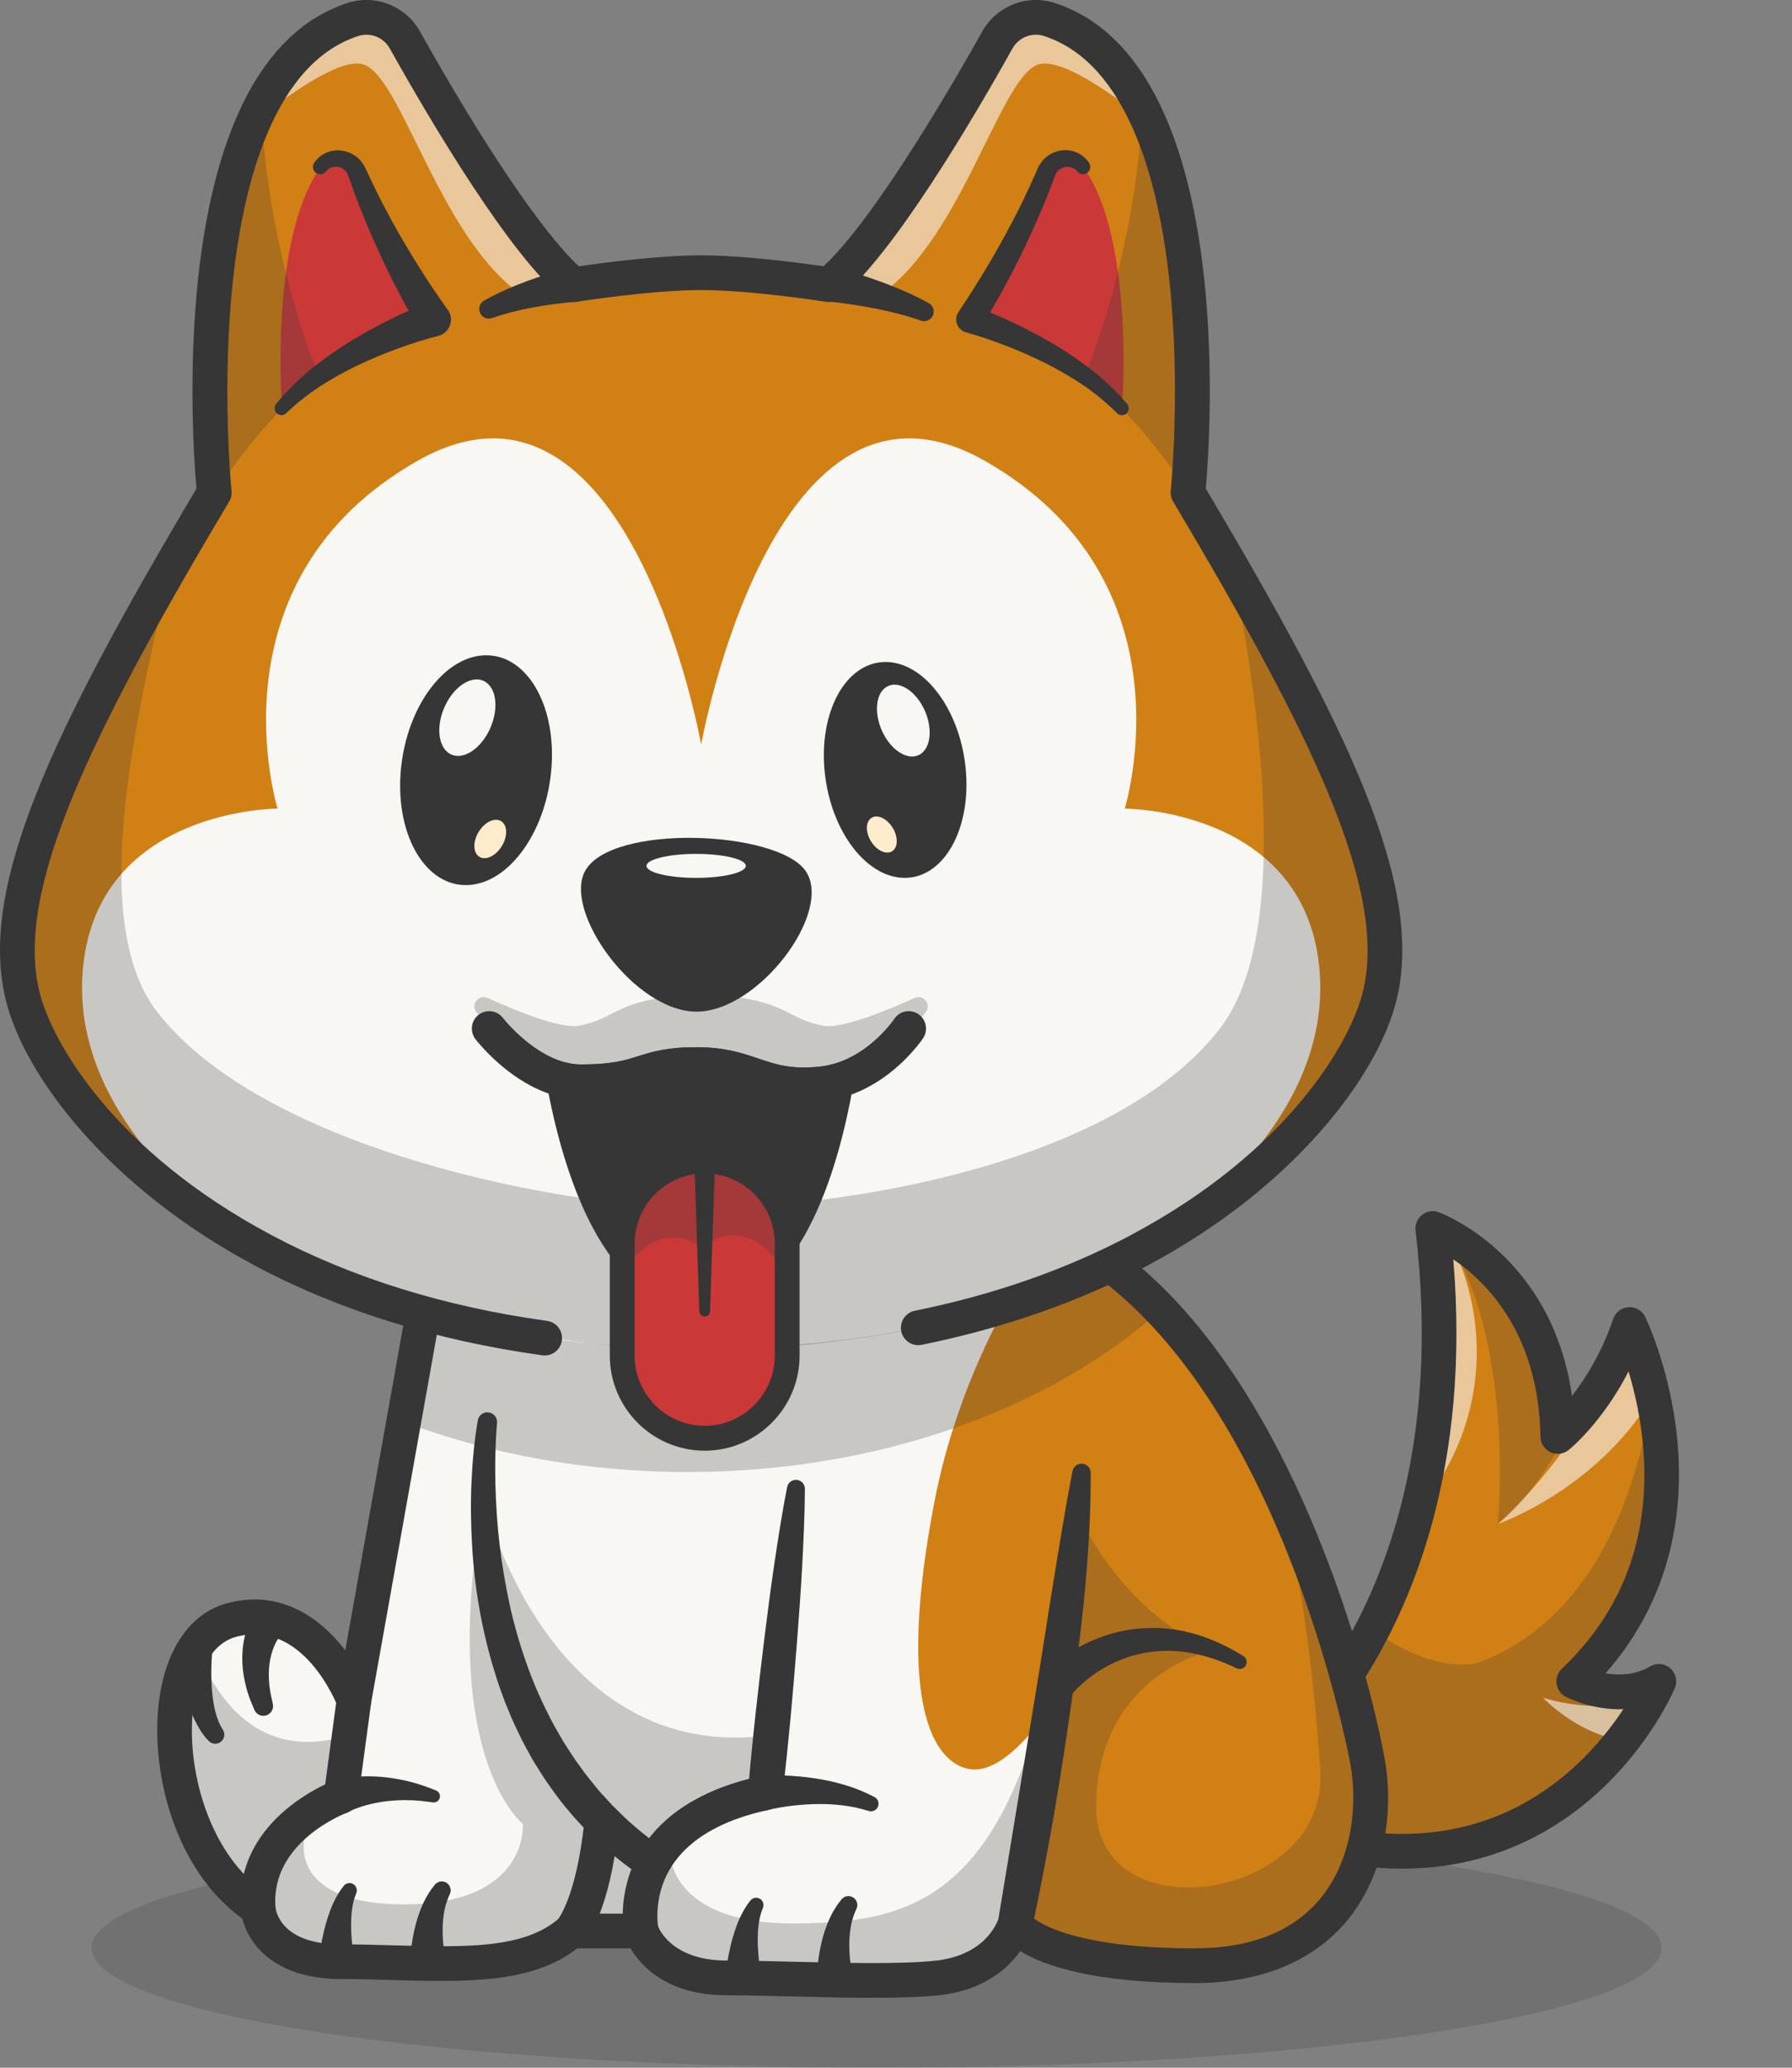 <svg width="65" height="75" viewBox="0 0 65 75" fill="none" xmlns="http://www.w3.org/2000/svg">
<rect x="0" y="0" width="65" height="75" fill="#808080" stroke="none"/>
<g clip-path="url(#clip0_158_967)">
<g opacity="0.2">
<path d="M31.799 75C47.524 75 60.272 73.055 60.272 70.656C60.272 68.257 47.524 66.311 31.799 66.311C16.074 66.311 3.326 68.257 3.326 70.656C3.326 73.055 16.074 75 31.799 75Z" fill="#363636"/>
</g>
<path d="M60.171 60.988C60.163 61.008 60.094 61.167 59.957 61.426C59.749 61.822 59.382 62.447 58.838 63.142C56.804 65.742 52.287 69.31 44.249 65.449C44.249 65.449 47.456 63.63 49.797 59.091C50.43 57.865 50.999 56.441 51.424 54.8C52.143 52.03 52.454 48.645 51.969 44.56C51.969 44.56 52.118 44.615 52.362 44.742C52.398 44.76 52.436 44.781 52.476 44.802C53.643 45.44 56.429 47.443 56.505 52.104C56.505 52.104 56.72 51.932 57.037 51.588C57.106 51.513 57.179 51.43 57.257 51.34C57.817 50.684 58.566 49.608 59.086 48.113C59.093 48.09 59.102 48.066 59.109 48.042C59.109 48.042 59.112 48.047 59.117 48.057C59.177 48.185 59.63 49.171 59.95 50.624C59.952 50.63 59.953 50.636 59.955 50.642C60.541 53.322 60.673 57.58 57.083 60.987C57.083 60.987 58.722 61.844 60.171 60.989V60.988Z" fill="#D18014"/>
<g opacity="0.6">
<path d="M51.424 54.799C52.143 52.03 52.453 48.645 51.969 44.559C51.969 44.559 52.117 44.615 52.362 44.741C52.398 44.76 52.435 44.78 52.476 44.801C53.007 45.736 53.495 47.087 53.557 48.677C53.646 50.946 52.884 53.029 51.424 54.799Z" fill="#F8F7F3"/>
</g>
<g opacity="0.6">
<path d="M59.954 50.642C57.888 54.059 54.33 55.278 54.33 55.278C54.33 55.278 56.24 53.588 57.45 51.442C58.575 49.443 59.086 48.113 59.086 48.113L59.117 48.057C59.177 48.185 59.63 49.171 59.95 50.624C59.952 50.63 59.953 50.636 59.954 50.642V50.642Z" fill="#F8F7F3"/>
</g>
<g opacity="0.25">
<path d="M57.036 51.588C56.317 53.03 55.399 54.446 54.33 55.278C54.33 55.278 54.993 48.511 52.362 44.742C53.45 45.305 56.425 47.285 56.505 52.103C56.505 52.103 56.72 51.932 57.036 51.588Z" fill="#363636"/>
</g>
<g opacity="0.25">
<path d="M60.172 60.987C60.172 60.987 55.925 71.058 44.249 65.448C44.249 65.448 47.456 63.63 49.797 59.091C49.819 59.111 49.843 59.13 49.866 59.148C50.838 59.934 52.694 60.713 53.847 60.228C58.279 58.362 59.444 53.393 59.95 50.623C60.541 53.303 60.681 57.572 57.083 60.987C57.083 60.987 58.723 61.844 60.172 60.987H60.172Z" fill="#363636"/>
</g>
<g opacity="0.6">
<path d="M59.957 61.426C59.749 61.822 59.382 62.447 58.838 63.143C57.12 62.831 55.971 61.58 55.971 61.58C57.791 62.127 59.129 61.817 59.957 61.426Z" fill="#F8F7F3"/>
</g>
<path d="M50.854 67.78C48.723 67.78 46.424 67.191 43.978 66.017C43.767 65.915 43.629 65.704 43.621 65.47C43.613 65.236 43.736 65.017 43.939 64.901C43.98 64.877 46.27 63.536 48.311 60.4C50.203 57.494 52.265 52.399 51.345 44.635C51.319 44.417 51.408 44.201 51.58 44.066C51.752 43.93 51.982 43.893 52.187 43.969C52.368 44.037 56.293 45.551 57.019 50.632C57.51 50.001 58.099 49.067 58.515 47.839C58.596 47.598 58.816 47.429 59.07 47.413C59.324 47.399 59.563 47.536 59.675 47.766C59.714 47.847 60.646 49.789 60.858 52.438C61.113 55.62 60.209 58.453 58.238 60.694C58.71 60.774 59.307 60.767 59.852 60.445C60.085 60.306 60.381 60.334 60.585 60.513C60.789 60.692 60.856 60.982 60.75 61.232C60.678 61.404 58.923 65.466 54.59 67.11C53.413 67.557 52.165 67.78 50.853 67.78H50.854ZM45.523 65.331C48.743 66.676 51.634 66.88 54.131 65.938C56.54 65.028 58.074 63.219 58.884 61.995C57.758 62.04 56.847 61.574 56.793 61.545C56.613 61.451 56.489 61.276 56.461 61.074C56.432 60.872 56.503 60.669 56.651 60.529C58.857 58.436 59.852 55.762 59.608 52.58C59.523 51.47 59.294 50.486 59.071 49.744C58.118 51.601 56.957 52.547 56.897 52.595C56.71 52.745 56.454 52.776 56.237 52.673C56.02 52.571 55.88 52.354 55.876 52.114C55.815 48.373 53.916 46.495 52.714 45.679C53.344 53.195 51.249 58.218 49.321 61.153C47.934 63.266 46.459 64.608 45.523 65.331L45.523 65.331Z" fill="#363636"/>
<path d="M43.333 71.299C38.05 71.299 36.937 69.964 36.827 69.814C36.821 69.805 36.818 69.8 36.818 69.8C36.24 71.251 34.867 71.649 34.02 71.741C32.114 71.948 28.472 71.741 26.348 71.741C23.796 71.741 23.26 70.041 23.26 70.041H20.704C18.918 71.637 15.75 71.154 12.371 71.154C9.485 71.154 9.365 69.22 9.365 69.22C6.364 67.296 5.554 61.981 7.095 59.725C7.413 59.26 7.832 58.924 8.352 58.775C11.391 57.904 12.838 61.677 12.838 61.677L14.643 51.573L16.024 43.834C16.024 43.834 28.81 41.175 37.254 44.221C37.572 44.337 37.884 44.466 38.189 44.611C39.651 45.303 40.95 46.315 42.095 47.523C43.923 49.447 45.37 51.867 46.487 54.273C48.393 58.372 49.343 62.425 49.605 63.901C50.136 66.899 48.929 71.299 43.333 71.299H43.333Z" fill="#F8F7F3"/>
<path d="M48.762 68.731C47.827 70.202 46.126 71.299 43.333 71.299C38.05 71.299 36.937 69.964 36.827 69.814L38.304 61.596C38.304 61.596 36.593 64.481 35.114 64.159C33.634 63.836 32.604 61.193 33.891 54.488C34.761 49.954 36.897 46.422 38.188 44.611C39.149 45.065 40.041 45.659 40.863 46.357C46.686 51.285 49.157 61.373 49.604 63.9C49.87 65.402 49.7 67.255 48.762 68.731L48.762 68.731Z" fill="#D18014"/>
<g opacity="0.25">
<path d="M43.333 71.299C38.05 71.299 36.937 69.964 36.827 69.814C36.821 69.805 36.818 69.8 36.818 69.8C36.24 71.25 34.867 71.649 34.02 71.741C32.114 71.948 28.472 71.741 26.348 71.741C23.796 71.741 23.26 70.041 23.26 70.041H20.704C18.918 71.637 15.75 71.154 12.371 71.154C9.485 71.154 9.365 69.22 9.365 69.22C6.364 67.296 5.554 61.981 7.095 59.725C7.901 61.784 9.512 63.92 12.67 62.935C12.67 62.935 12.799 64.726 11.762 65.448C10.725 66.171 10.081 69.075 14.643 69.075C19.204 69.075 18.967 66.156 18.967 66.156C18.967 66.156 15.86 63.74 17.532 54.359C17.532 54.359 19.849 64.063 27.969 62.935L27.201 65.432C27.201 65.432 25.662 65.486 24.266 66.789C24.266 66.789 23.876 69.8 28.875 69.767C33.872 69.734 37.458 68.48 39.091 54.843C39.091 54.843 40.425 58.232 43.952 59.873C43.952 59.873 39.855 60.678 39.759 65.448C39.661 70.219 48.204 68.961 47.889 64.222C47.665 60.851 47.26 57.629 46.487 54.273C48.393 58.372 49.343 62.425 49.605 63.9C50.136 66.898 48.929 71.299 43.333 71.299L43.333 71.299Z" fill="#363636"/>
</g>
<g opacity="0.25">
<path d="M42.094 47.523C38.072 51.102 31.88 53.393 24.937 53.393C21.218 53.393 17.714 52.735 14.643 51.573L16.024 43.834C16.024 43.834 28.81 41.175 37.254 44.221C37.572 44.337 37.884 44.466 38.189 44.611C39.651 45.303 40.95 46.315 42.095 47.523H42.094Z" fill="#363636"/>
</g>
<path d="M31.651 72.463C30.687 72.463 29.648 72.437 28.676 72.413C27.817 72.392 27.006 72.371 26.348 72.371C24.196 72.371 23.243 71.299 22.87 70.671H20.932C19.302 71.96 16.86 71.892 14.281 71.82C13.659 71.803 13.016 71.784 12.372 71.784C9.94 71.784 9.01 70.493 8.79 69.59C6.332 67.831 5.403 64.189 5.786 61.565C6.049 59.768 6.921 58.531 8.179 58.17C10.13 57.611 11.606 58.664 12.524 59.861L15.405 43.724C15.451 43.471 15.645 43.27 15.897 43.218C16.426 43.108 28.954 40.557 37.467 43.629C37.811 43.754 38.144 43.893 38.458 44.042C41.898 45.669 44.835 49.117 47.187 54.289C48.939 58.141 49.92 62.074 50.224 63.791C50.612 65.983 50.096 68.187 48.842 69.687C47.615 71.154 45.71 71.929 43.333 71.929C39.668 71.929 37.868 71.298 37.005 70.771C36.377 71.662 35.352 72.231 34.088 72.368C33.428 72.44 32.574 72.464 31.651 72.464L31.651 72.463ZM20.704 69.412H23.261C23.535 69.412 23.777 69.59 23.86 69.852C23.875 69.895 24.325 71.112 26.349 71.112C27.022 71.112 27.841 71.132 28.707 71.154C30.572 71.201 32.685 71.254 33.953 71.115C34.603 71.045 35.764 70.75 36.235 69.567C36.322 69.35 36.522 69.198 36.755 69.175C36.984 69.153 37.209 69.256 37.338 69.447C37.404 69.522 38.491 70.67 43.333 70.67C45.355 70.67 46.884 70.067 47.878 68.878C49.077 67.445 49.236 65.424 48.986 64.011C48.959 63.863 46.265 49.128 37.92 45.181C37.641 45.048 37.344 44.925 37.039 44.814C29.704 42.168 18.817 43.958 16.566 44.372L13.457 61.789C13.408 62.067 13.179 62.278 12.898 62.305C12.618 62.332 12.353 62.168 12.252 61.904C12.201 61.773 10.97 58.68 8.525 59.382C7.762 59.6 7.218 60.463 7.03 61.748C6.686 64.097 7.593 67.336 9.704 68.691C9.873 68.799 9.98 68.981 9.992 69.182C10.005 69.31 10.187 70.526 12.371 70.526C13.033 70.526 13.685 70.544 14.316 70.561C16.846 70.632 19.031 70.693 20.286 69.572C20.401 69.469 20.55 69.412 20.704 69.412V69.412Z" fill="#363636"/>
<path d="M9.364 69.85C9.038 69.85 8.762 69.597 8.738 69.266C8.54 66.549 10.876 65.16 11.795 64.722L12.216 61.593C12.262 61.248 12.579 61.006 12.923 61.053C13.267 61.099 13.508 61.416 13.462 61.761L12.993 65.242C12.963 65.473 12.807 65.668 12.589 65.749C12.477 65.791 9.82 66.82 9.991 69.174C10.017 69.521 9.757 69.823 9.411 69.848C9.395 69.849 9.379 69.85 9.364 69.85L9.364 69.85Z" fill="#363636"/>
<path d="M12.129 64.577C12.168 64.563 12.185 64.56 12.21 64.553C12.235 64.546 12.254 64.542 12.277 64.537C12.32 64.526 12.362 64.518 12.403 64.51C12.487 64.494 12.568 64.482 12.649 64.471C12.811 64.451 12.97 64.437 13.129 64.433C13.445 64.422 13.757 64.437 14.064 64.474C14.37 64.516 14.671 64.568 14.962 64.651C15.11 64.686 15.252 64.739 15.394 64.783C15.536 64.832 15.675 64.889 15.813 64.942C15.93 64.986 15.988 65.116 15.945 65.232C15.907 65.332 15.807 65.389 15.706 65.377L15.688 65.374C15.549 65.357 15.413 65.335 15.275 65.322C15.137 65.313 15.001 65.296 14.864 65.297C14.591 65.284 14.319 65.303 14.054 65.329C13.788 65.36 13.528 65.41 13.279 65.479C13.153 65.513 13.032 65.554 12.915 65.599C12.857 65.621 12.799 65.644 12.746 65.669C12.719 65.681 12.692 65.694 12.668 65.707C12.656 65.713 12.642 65.72 12.633 65.726C12.625 65.731 12.608 65.74 12.614 65.739C12.294 65.873 11.926 65.722 11.792 65.401C11.658 65.08 11.809 64.711 12.129 64.577H12.129Z" fill="#363636"/>
<path d="M18.028 51.624C17.967 52.337 17.951 53.085 17.968 53.817C17.989 54.551 18.033 55.285 18.12 56.012C18.205 56.74 18.329 57.461 18.48 58.173C18.635 58.885 18.834 59.584 19.073 60.266C19.308 60.95 19.596 61.611 19.922 62.248C20.078 62.572 20.267 62.875 20.443 63.186C20.639 63.484 20.822 63.791 21.039 64.073C21.241 64.366 21.47 64.638 21.693 64.914C21.807 65.05 21.932 65.176 22.051 65.308L22.231 65.504C22.293 65.567 22.358 65.627 22.422 65.689C22.916 66.2 23.482 66.632 24.049 67.063L24.069 67.078C24.345 67.288 24.399 67.683 24.19 67.96C23.988 68.226 23.615 68.286 23.341 68.104C22.038 67.233 20.877 66.125 19.975 64.838C19.74 64.522 19.542 64.183 19.332 63.852C19.143 63.509 18.949 63.169 18.787 62.813C18.611 62.464 18.465 62.102 18.319 61.742L18.119 61.194C18.052 61.011 18 60.824 17.94 60.64C17.483 59.158 17.216 57.631 17.127 56.101C17.08 55.336 17.067 54.571 17.1 53.807C17.118 53.426 17.141 53.045 17.179 52.664C17.216 52.282 17.262 51.91 17.332 51.518C17.366 51.326 17.549 51.198 17.741 51.233C17.921 51.265 18.044 51.429 18.03 51.609L18.028 51.624Z" fill="#363636"/>
<path d="M22.646 70.172C22.632 70.098 22.627 70.06 22.62 70.008C22.613 69.96 22.609 69.913 22.604 69.867C22.596 69.774 22.591 69.683 22.589 69.591C22.584 69.409 22.592 69.229 22.607 69.049C22.643 68.69 22.717 68.333 22.833 67.99C23.063 67.3 23.476 66.673 23.987 66.176C24.498 65.674 25.101 65.306 25.719 65.023C26.34 64.74 26.984 64.552 27.628 64.413H27.628L27.133 64.966C27.21 64.043 27.302 63.122 27.402 62.201C27.503 61.281 27.609 60.361 27.724 59.441C27.838 58.522 27.956 57.603 28.092 56.686C28.229 55.769 28.372 54.853 28.551 53.941C28.586 53.764 28.757 53.649 28.933 53.683C29.09 53.714 29.197 53.852 29.196 54.006C29.19 54.936 29.147 55.862 29.098 56.788C29.048 57.714 28.98 58.638 28.908 59.562C28.837 60.485 28.758 61.408 28.673 62.33C28.587 63.252 28.492 64.173 28.384 65.093L28.383 65.1C28.35 65.376 28.145 65.59 27.888 65.646H27.888C27.313 65.77 26.752 65.936 26.236 66.172C25.722 66.407 25.246 66.703 24.865 67.079C24.482 67.452 24.189 67.898 24.023 68.396C23.939 68.645 23.885 68.904 23.859 69.167C23.848 69.298 23.842 69.431 23.845 69.561C23.847 69.626 23.85 69.691 23.856 69.754C23.859 69.785 23.862 69.816 23.866 69.845L23.876 69.913L23.883 69.961C23.934 70.304 23.697 70.624 23.354 70.675C23.021 70.724 22.71 70.501 22.646 70.174L22.646 70.172Z" fill="#363636"/>
<path d="M36.202 69.68L37.548 61.523C37.775 60.163 37.976 58.801 38.199 57.441C38.42 56.081 38.639 54.722 38.901 53.363L38.902 53.361C38.937 53.18 39.111 53.061 39.292 53.096C39.45 53.127 39.561 53.266 39.562 53.422C39.569 54.816 39.486 56.206 39.362 57.589C39.233 58.972 39.056 60.349 38.869 61.723C38.77 62.41 38.67 63.096 38.564 63.781C38.457 64.466 38.343 65.15 38.228 65.834C37.988 67.2 37.735 68.56 37.436 69.921C37.361 70.26 37.026 70.475 36.687 70.4C36.359 70.328 36.148 70.012 36.202 69.684L36.202 69.68L36.202 69.68Z" fill="#363636"/>
<path d="M37.987 60.565C38.034 60.517 38.061 60.493 38.096 60.462C38.128 60.432 38.161 60.404 38.194 60.377C38.259 60.322 38.324 60.27 38.391 60.22C38.523 60.12 38.658 60.025 38.797 59.939C39.073 59.764 39.363 59.614 39.662 59.488C40.26 59.235 40.901 59.083 41.544 59.055C41.865 59.039 42.186 59.05 42.501 59.094C42.66 59.11 42.815 59.145 42.97 59.173C43.122 59.213 43.277 59.244 43.425 59.294C44.025 59.477 44.585 59.746 45.101 60.069C45.22 60.144 45.256 60.3 45.182 60.419C45.112 60.53 44.972 60.569 44.857 60.514L44.855 60.513C44.341 60.262 43.803 60.074 43.258 59.969C43.123 59.938 42.984 59.927 42.849 59.906C42.712 59.897 42.575 59.88 42.439 59.881C42.166 59.872 41.895 59.892 41.63 59.934C41.098 60.015 40.589 60.197 40.124 60.454C39.892 60.583 39.669 60.73 39.463 60.895C39.359 60.976 39.261 61.063 39.166 61.151C39.119 61.196 39.073 61.241 39.03 61.286L38.968 61.353C38.95 61.373 38.925 61.402 38.921 61.408C38.752 61.719 38.363 61.834 38.053 61.665C37.742 61.495 37.628 61.106 37.797 60.794C37.825 60.742 37.86 60.695 37.9 60.654L37.988 60.565L37.987 60.565Z" fill="#363636"/>
<path d="M27.661 64.407C27.767 64.399 27.848 64.397 27.939 64.395C28.027 64.393 28.115 64.393 28.202 64.394C28.376 64.396 28.549 64.403 28.722 64.414C29.067 64.436 29.41 64.477 29.75 64.535C30.09 64.591 30.428 64.677 30.758 64.779C31.088 64.882 31.409 65.022 31.717 65.18C31.852 65.25 31.905 65.415 31.836 65.551C31.775 65.67 31.637 65.726 31.513 65.688L31.499 65.684C31.203 65.595 30.904 65.525 30.597 65.488C30.29 65.452 29.982 65.43 29.672 65.436C29.362 65.44 29.053 65.46 28.745 65.496C28.592 65.514 28.439 65.536 28.288 65.562C28.212 65.575 28.138 65.589 28.064 65.604C27.992 65.619 27.912 65.636 27.856 65.651C27.52 65.745 27.171 65.548 27.077 65.21C26.984 64.873 27.181 64.524 27.517 64.43C27.557 64.419 27.596 64.412 27.636 64.409L27.661 64.407H27.661Z" fill="#363636"/>
<path d="M21.157 70.478L20.251 69.606L20.237 69.62C20.244 69.612 20.904 68.806 21.194 66.089C21.231 65.743 21.541 65.492 21.886 65.53C22.231 65.567 22.481 65.877 22.444 66.223C22.111 69.343 21.313 70.315 21.157 70.478Z" fill="#363636"/>
<path d="M10.227 59.26C10.238 59.245 10.226 59.257 10.223 59.259C10.219 59.262 10.211 59.273 10.205 59.279C10.191 59.292 10.178 59.31 10.164 59.328C10.136 59.362 10.108 59.403 10.082 59.445C10.029 59.529 9.981 59.621 9.941 59.719C9.859 59.914 9.805 60.13 9.773 60.354C9.745 60.579 9.743 60.814 9.764 61.053C9.771 61.172 9.796 61.291 9.811 61.412L9.89 61.773L9.897 61.804C9.94 61.995 9.819 62.185 9.628 62.227C9.458 62.265 9.29 62.173 9.225 62.017C9.171 61.886 9.115 61.755 9.063 61.621C9.019 61.484 8.967 61.349 8.932 61.207C8.857 60.925 8.807 60.63 8.791 60.326C8.779 60.022 8.799 59.709 8.869 59.397C8.902 59.24 8.949 59.085 9.01 58.93C9.041 58.852 9.075 58.775 9.115 58.697C9.136 58.658 9.155 58.619 9.181 58.578C9.193 58.558 9.203 58.54 9.219 58.516C9.235 58.492 9.243 58.478 9.276 58.437C9.502 58.174 9.899 58.145 10.162 58.372C10.425 58.599 10.454 58.997 10.227 59.26V59.26Z" fill="#363636"/>
<path d="M7.702 59.881C7.689 59.987 7.681 60.122 7.675 60.244C7.668 60.37 7.665 60.496 7.664 60.622C7.662 60.874 7.671 61.127 7.695 61.374C7.718 61.62 7.753 61.866 7.814 62.095C7.874 62.324 7.955 62.542 8.07 62.718L8.083 62.737C8.183 62.89 8.14 63.095 7.988 63.195C7.854 63.283 7.68 63.261 7.572 63.15C7.343 62.916 7.187 62.648 7.057 62.38C6.927 62.11 6.835 61.835 6.755 61.558C6.674 61.282 6.612 61.004 6.561 60.725C6.536 60.585 6.514 60.445 6.494 60.304C6.474 60.16 6.457 60.028 6.445 59.867L6.444 59.851C6.418 59.502 6.679 59.198 7.028 59.172C7.376 59.147 7.679 59.408 7.705 59.758C7.708 59.798 7.706 59.842 7.702 59.881Z" fill="#363636"/>
<path d="M11.583 71.018C11.594 70.884 11.611 70.78 11.628 70.664C11.646 70.55 11.666 70.438 11.688 70.326C11.734 70.103 11.786 69.882 11.854 69.662C11.922 69.442 11.997 69.224 12.097 69.01C12.198 68.798 12.317 68.588 12.473 68.398C12.566 68.285 12.734 68.269 12.847 68.363C12.939 68.439 12.966 68.564 12.923 68.669L12.915 68.688C12.846 68.855 12.803 69.037 12.774 69.225C12.746 69.413 12.737 69.609 12.735 69.805C12.733 70 12.744 70.199 12.761 70.396C12.769 70.494 12.78 70.593 12.794 70.69C12.806 70.785 12.821 70.891 12.839 70.968C12.917 71.313 12.702 71.656 12.358 71.735C12.014 71.813 11.671 71.597 11.593 71.253C11.579 71.188 11.574 71.123 11.579 71.061L11.583 71.018L11.583 71.018Z" fill="#363636"/>
<path d="M14.89 71.043C14.891 70.965 14.896 70.912 14.9 70.85C14.905 70.79 14.911 70.731 14.918 70.673C14.931 70.555 14.948 70.44 14.967 70.324C15.007 70.094 15.059 69.865 15.125 69.64C15.193 69.414 15.277 69.191 15.38 68.974C15.487 68.758 15.618 68.55 15.774 68.36C15.888 68.222 16.092 68.202 16.23 68.316C16.346 68.412 16.378 68.573 16.317 68.704L16.306 68.727C16.229 68.891 16.171 69.065 16.13 69.247C16.093 69.431 16.07 69.62 16.06 69.811C16.052 70.003 16.055 70.197 16.069 70.39C16.076 70.486 16.085 70.583 16.098 70.678C16.104 70.726 16.111 70.772 16.118 70.819C16.126 70.862 16.135 70.916 16.143 70.944C16.243 71.283 16.049 71.64 15.71 71.74C15.371 71.841 15.015 71.647 14.915 71.307C14.897 71.245 14.888 71.182 14.889 71.12L14.89 71.043L14.89 71.043Z" fill="#363636"/>
<path d="M26.333 71.55C26.344 71.417 26.36 71.312 26.378 71.196C26.396 71.083 26.415 70.971 26.438 70.859C26.484 70.635 26.536 70.414 26.603 70.194C26.672 69.974 26.746 69.756 26.847 69.543C26.948 69.33 27.066 69.121 27.223 68.931C27.316 68.818 27.484 68.802 27.597 68.895C27.689 68.971 27.716 69.097 27.673 69.202L27.665 69.22C27.596 69.387 27.553 69.57 27.524 69.757C27.495 69.945 27.487 70.142 27.484 70.337C27.482 70.533 27.494 70.732 27.511 70.929C27.519 71.027 27.53 71.126 27.543 71.223C27.556 71.317 27.571 71.424 27.589 71.501C27.667 71.846 27.452 72.189 27.108 72.267C26.764 72.346 26.421 72.13 26.343 71.785C26.328 71.721 26.324 71.656 26.329 71.593L26.332 71.551L26.333 71.55Z" fill="#363636"/>
<path d="M29.64 71.575C29.641 71.497 29.645 71.445 29.65 71.382C29.655 71.323 29.66 71.263 29.668 71.205C29.681 71.088 29.697 70.972 29.717 70.857C29.757 70.626 29.809 70.398 29.874 70.172C29.942 69.946 30.027 69.723 30.13 69.507C30.237 69.291 30.367 69.082 30.524 68.892C30.638 68.754 30.842 68.735 30.979 68.849C31.096 68.945 31.128 69.106 31.066 69.236L31.055 69.259C30.978 69.424 30.921 69.598 30.88 69.78C30.843 69.964 30.82 70.152 30.81 70.344C30.802 70.536 30.805 70.729 30.819 70.922C30.826 71.019 30.835 71.115 30.848 71.21C30.854 71.258 30.861 71.305 30.868 71.351C30.875 71.395 30.884 71.448 30.892 71.476C30.993 71.816 30.799 72.172 30.46 72.273C30.121 72.373 29.765 72.179 29.665 71.839C29.646 71.777 29.638 71.714 29.638 71.653L29.639 71.576L29.64 71.575Z" fill="#363636"/>
<path d="M50.04 36.146C49.449 38.515 46.739 42.465 41.335 45.343C41.326 45.349 41.32 45.352 41.316 45.355C37.577 47.344 32.549 48.82 26.045 48.907C25.843 48.91 25.638 48.911 25.433 48.911C18.632 48.911 13.406 47.406 9.55 45.355C9.545 45.352 9.539 45.349 9.53 45.343C4.126 42.466 1.417 38.515 0.826 36.146C-0.087 32.489 2.286 27.303 6.36 20.269C6.812 19.491 7.283 18.691 7.773 17.868C7.773 17.868 6.928 9.603 9.172 4.462C9.172 4.462 9.173 4.462 9.173 4.46C9.953 2.671 11.107 1.26 12.802 0.707C13.525 0.471 14.315 0.785 14.687 1.45C15.903 3.622 18.881 8.74 20.801 10.325C20.801 10.325 21.824 10.163 23.051 10.036C23.708 9.969 24.424 9.911 25.071 9.895C25.127 9.893 25.184 9.893 25.239 9.892C25.304 9.89 25.368 9.89 25.433 9.89C27.314 9.89 30.064 10.325 30.064 10.325C31.985 8.74 34.963 3.622 36.178 1.45C36.55 0.785 37.341 0.47 38.065 0.706C39.588 1.204 40.675 2.394 41.445 3.93C43.998 9.012 43.092 17.868 43.092 17.868C48.014 26.137 51.053 32.083 50.04 36.145L50.04 36.146Z" fill="#D18014"/>
<g opacity="0.6">
<path d="M23.05 10.037C20.749 10.315 19.236 10.899 19.236 10.899C16.084 9.056 14.668 3.007 13.253 2.363C12.502 2.02 10.7 3.24 9.173 4.46C9.952 2.672 11.107 1.261 12.801 0.707C13.525 0.471 14.314 0.785 14.687 1.45C15.902 3.622 18.881 8.74 20.8 10.325C20.8 10.325 21.824 10.163 23.05 10.037Z" fill="#F8F7F3"/>
</g>
<g opacity="0.6">
<path d="M27.797 10.037C30.098 10.315 31.611 10.899 31.611 10.899C34.764 9.056 36.179 3.007 37.594 2.363C38.345 2.02 40.148 3.24 41.674 4.46C40.895 2.672 39.741 1.261 38.046 0.707C37.323 0.471 36.533 0.785 36.161 1.45C34.945 3.622 31.967 8.74 30.047 10.325C30.047 10.325 29.023 10.163 27.797 10.037Z" fill="#F8F7F3"/>
</g>
<path d="M41.335 45.344C41.326 45.35 41.32 45.353 41.316 45.356C39.547 46.296 37.491 47.122 35.127 47.74C32.336 48.47 29.115 48.912 25.433 48.912C23.41 48.912 21.527 48.779 19.778 48.538C15.645 47.968 12.259 46.796 9.55 45.356C9.545 45.353 9.539 45.349 9.53 45.344C9.041 45.068 2.57 41.129 2.996 35.277C3.431 29.329 10.069 29.329 10.069 29.329C10.069 29.329 7.484 21.061 15.155 16.709C22.827 12.357 25.433 27.007 25.433 27.007C25.433 27.007 28.038 12.357 35.711 16.709C43.381 21.061 40.796 29.329 40.796 29.329C40.796 29.329 47.434 29.329 47.869 35.277C48.295 41.128 41.824 45.068 41.335 45.344H41.335Z" fill="#F8F7F3"/>
<g opacity="0.25">
<path d="M50.042 36.21C49.465 38.58 46.821 42.53 41.547 45.408C41.538 45.414 41.533 45.417 41.528 45.42C37.765 47.47 31.331 48.972 25.431 48.972C20.266 48.972 13.098 47.47 9.334 45.42C9.33 45.417 9.324 45.414 9.315 45.408C4.042 42.53 1.398 38.58 0.821 36.21C-0.07 32.554 2.246 27.368 6.221 20.334C5.319 24.693 2.939 33.127 5.694 36.694C9.576 41.717 20.523 43.817 25.431 43.817C30.339 43.817 40.368 42.33 44.249 37.307C47.005 33.741 45.543 24.693 44.641 20.334C48.616 27.368 50.932 32.553 50.041 36.21H50.042Z" fill="#363636"/>
</g>
<path d="M19.759 49.165C19.73 49.165 19.701 49.163 19.672 49.159C15.806 48.624 12.301 47.532 9.255 45.912C9.244 45.906 9.233 45.9 9.221 45.893C9.22 45.892 9.218 45.891 9.217 45.89C3.952 43.08 0.902 39.05 0.216 36.299C-0.806 32.203 1.853 26.601 7.127 17.723C6.955 15.787 6.001 2.265 12.606 0.108C13.61 -0.22 14.716 0.215 15.234 1.142C17.566 5.307 19.692 8.447 20.995 9.659C21.763 9.547 23.866 9.261 25.433 9.261C26.999 9.261 29.102 9.547 29.869 9.659C31.783 7.89 34.742 2.728 35.629 1.142C36.148 0.215 37.254 -0.22 38.259 0.108C44.864 2.265 43.908 15.787 43.736 17.723C49.012 26.601 51.671 32.202 50.649 36.299C49.963 39.05 46.913 43.08 41.648 45.89C41.647 45.891 41.645 45.892 41.644 45.892C41.633 45.899 41.621 45.906 41.61 45.912C39.169 47.21 36.417 48.174 33.431 48.779C33.091 48.847 32.759 48.627 32.691 48.286C32.622 47.945 32.842 47.613 33.182 47.544C36.043 46.965 38.674 46.044 41.004 44.808C41.016 44.801 41.028 44.794 41.04 44.787C46.68 41.784 48.968 37.846 49.43 35.993C50.348 32.312 47.603 26.678 42.551 18.191C42.482 18.075 42.452 17.939 42.466 17.804C42.47 17.767 42.839 14.053 42.412 10.141C42.033 6.664 40.937 2.308 37.869 1.306C37.433 1.164 36.952 1.354 36.725 1.758C35.219 4.452 32.403 9.211 30.463 10.812C30.324 10.926 30.143 10.976 29.965 10.948C29.939 10.943 27.241 10.521 25.433 10.521C23.624 10.521 20.925 10.943 20.898 10.948C20.721 10.976 20.54 10.926 20.401 10.812C18.467 9.215 15.647 4.454 14.138 1.758C13.912 1.354 13.432 1.163 12.996 1.306C9.928 2.307 8.832 6.663 8.452 10.141C8.025 14.053 8.394 17.767 8.398 17.804C8.412 17.939 8.381 18.074 8.312 18.191C3.261 26.679 0.517 32.313 1.435 35.993C1.897 37.846 4.185 41.784 9.825 44.787C9.837 44.794 9.849 44.801 9.861 44.808C12.773 46.353 16.131 47.397 19.844 47.911C20.188 47.958 20.428 48.276 20.38 48.621C20.337 48.936 20.068 49.165 19.759 49.165H19.759Z" fill="#363636"/>
<path d="M15.742 11.581C15.742 11.581 12.12 12.686 10.229 14.817C10.229 14.817 9.747 8.68 11.633 6.064C11.988 5.571 12.752 5.681 12.975 6.246C13.427 7.386 14.303 9.343 15.742 11.581Z" fill="#CA3838"/>
<path d="M35.185 11.581C35.185 11.581 38.807 12.686 40.698 14.817C40.698 14.817 41.18 8.68 39.294 6.064C38.939 5.571 38.176 5.68 37.952 6.246C37.5 7.386 36.624 9.342 35.185 11.581Z" fill="#CA3838"/>
<path d="M39.082 6.217C39.011 6.136 38.92 6.088 38.825 6.066C38.731 6.043 38.627 6.052 38.538 6.09C38.448 6.125 38.372 6.185 38.322 6.26C38.312 6.282 38.298 6.299 38.289 6.321L38.26 6.395L38.175 6.624C37.945 7.23 37.695 7.828 37.426 8.417C37.157 9.006 36.871 9.588 36.568 10.161C36.266 10.735 35.939 11.295 35.601 11.849L35.329 11.107C35.606 11.206 35.855 11.306 36.111 11.416C36.366 11.524 36.617 11.638 36.865 11.757C37.362 11.996 37.848 12.258 38.321 12.541C38.793 12.829 39.249 13.144 39.685 13.487C40.116 13.838 40.521 14.224 40.884 14.651C40.973 14.756 40.96 14.913 40.856 15.002C40.756 15.087 40.609 15.08 40.519 14.989L40.512 14.982C40.146 14.614 39.743 14.284 39.315 13.986C38.881 13.696 38.428 13.431 37.961 13.193C37.491 12.958 37.01 12.744 36.52 12.553C36.275 12.458 36.028 12.368 35.78 12.284C35.535 12.2 35.277 12.12 35.041 12.055C34.783 11.984 34.631 11.718 34.701 11.46C34.715 11.409 34.736 11.363 34.764 11.321L34.769 11.313C35.121 10.79 35.456 10.256 35.781 9.716C36.105 9.175 36.414 8.624 36.707 8.065C37 7.506 37.276 6.937 37.53 6.36L37.625 6.143C37.631 6.128 37.643 6.103 37.656 6.076L37.695 6C37.722 5.951 37.758 5.905 37.791 5.858C37.933 5.678 38.133 5.55 38.347 5.488C38.561 5.426 38.791 5.434 39 5.51C39.209 5.584 39.39 5.733 39.505 5.911C39.584 6.033 39.549 6.195 39.428 6.274C39.317 6.345 39.173 6.323 39.089 6.227L39.081 6.218L39.082 6.217Z" fill="#363636"/>
<path d="M11.393 5.911C11.51 5.734 11.692 5.589 11.9 5.516C12.108 5.441 12.337 5.434 12.55 5.496C12.762 5.555 12.963 5.681 13.107 5.86C13.139 5.906 13.175 5.951 13.203 6.001L13.242 6.076C13.256 6.103 13.268 6.128 13.275 6.143L13.374 6.358C13.641 6.93 13.928 7.493 14.232 8.045C14.841 9.151 15.513 10.218 16.243 11.24L16.247 11.246C16.44 11.52 16.374 11.898 16.101 12.091C16.038 12.135 15.968 12.166 15.898 12.184C15.666 12.241 15.406 12.316 15.161 12.394C14.913 12.472 14.665 12.557 14.42 12.646C13.928 12.826 13.445 13.028 12.972 13.252C12.501 13.479 12.044 13.733 11.605 14.014C11.171 14.302 10.761 14.622 10.388 14.983L10.381 14.989C10.282 15.085 10.125 15.082 10.029 14.982C9.941 14.891 9.937 14.748 10.016 14.652C10.37 14.217 10.769 13.822 11.195 13.461C11.625 13.108 12.077 12.781 12.546 12.483C13.016 12.188 13.499 11.916 13.995 11.665C14.242 11.54 14.493 11.42 14.747 11.307C15.003 11.191 15.251 11.085 15.532 10.979L15.187 11.923C14.533 10.793 13.948 9.63 13.433 8.438C13.176 7.842 12.937 7.238 12.72 6.626L12.64 6.396L12.612 6.321C12.603 6.299 12.589 6.281 12.58 6.26C12.531 6.183 12.456 6.121 12.365 6.083C12.179 6.005 11.955 6.054 11.818 6.218L11.812 6.225C11.72 6.336 11.555 6.35 11.444 6.257C11.341 6.171 11.321 6.021 11.394 5.911L11.393 5.911Z" fill="#363636"/>
<path d="M29.144 39.981C28.266 39.981 27.688 39.786 27.125 39.595C26.65 39.435 26.201 39.283 25.529 39.249C25.451 39.247 25.355 39.244 25.257 39.244C24.377 39.244 23.983 39.368 23.527 39.511C22.992 39.679 22.385 39.87 21.073 39.87C20.822 39.87 20.563 39.84 20.303 39.78C19.954 39.701 19.601 39.567 19.254 39.383C18.072 38.76 17.279 37.734 17.245 37.691C17.034 37.415 17.086 37.019 17.361 36.807C17.636 36.596 18.03 36.647 18.242 36.922C18.253 36.936 18.911 37.778 19.841 38.269C20.092 38.402 20.341 38.497 20.582 38.552C20.753 38.591 20.914 38.61 21.073 38.61C22.192 38.61 22.658 38.464 23.151 38.309C23.659 38.149 24.184 37.984 25.257 37.984C25.369 37.984 25.477 37.987 25.58 37.99C26.438 38.033 27.017 38.229 27.527 38.401C28.151 38.612 28.69 38.794 29.712 38.69C29.869 38.674 30.024 38.646 30.172 38.606C31.581 38.234 32.427 36.972 32.435 36.96C32.626 36.669 33.016 36.589 33.306 36.781C33.595 36.973 33.675 37.364 33.484 37.654C33.439 37.722 32.36 39.331 30.495 39.823C30.284 39.88 30.062 39.921 29.838 39.943C29.586 39.969 29.356 39.98 29.144 39.98V39.981Z" fill="#363636"/>
<path d="M30.335 39.215C29.852 41.995 28.561 46.833 25.433 46.833C22.305 46.833 20.948 41.939 20.443 39.167C20.647 39.214 20.857 39.241 21.073 39.241C23.418 39.241 23.231 38.615 25.257 38.615C27.284 38.615 27.633 39.537 29.775 39.318C29.97 39.298 30.157 39.263 30.335 39.215V39.215Z" fill="#363636"/>
<path d="M25.433 47.463C21.849 47.463 20.381 42.336 19.825 39.28C19.787 39.072 19.856 38.858 20.009 38.712C20.161 38.566 20.377 38.506 20.583 38.553C20.754 38.592 20.914 38.611 21.073 38.611C22.192 38.611 22.658 38.465 23.151 38.31C23.659 38.15 24.184 37.985 25.257 37.985C26.33 37.985 26.949 38.207 27.528 38.403C28.152 38.614 28.691 38.795 29.711 38.691C29.87 38.675 30.024 38.647 30.172 38.607C30.379 38.551 30.6 38.605 30.759 38.75C30.917 38.895 30.991 39.111 30.954 39.323C30.426 42.363 29.006 47.463 25.432 47.463H25.433ZM21.224 39.87C21.742 42.258 22.971 46.203 25.433 46.203C27.895 46.203 29.049 42.343 29.55 39.968C28.436 40.039 27.771 39.814 27.126 39.596C26.591 39.415 26.086 39.245 25.257 39.245C24.377 39.245 23.983 39.368 23.527 39.512C23.013 39.673 22.432 39.856 21.224 39.87H21.224Z" fill="#363636"/>
<path d="M25.561 42.11H25.561C23.909 42.11 22.57 43.452 22.57 45.108V49.17C22.57 50.825 23.909 52.167 25.561 52.167H25.561C27.213 52.167 28.552 50.825 28.552 49.17V45.108C28.552 43.452 27.213 42.11 25.561 42.11Z" fill="#CA3838"/>
<path d="M25.561 52.619C23.663 52.619 22.119 51.071 22.119 49.169V45.108C22.119 43.206 23.663 41.659 25.561 41.659C27.459 41.659 29.003 43.206 29.003 45.108V49.169C29.003 51.071 27.459 52.619 25.561 52.619ZM25.561 42.561C24.16 42.561 23.02 43.704 23.02 45.108V49.169C23.02 50.574 24.16 51.716 25.561 51.716C26.962 51.716 28.102 50.574 28.102 49.169V45.108C28.102 43.704 26.962 42.561 25.561 42.561Z" fill="#363636"/>
<g opacity="0.25">
<path d="M33.579 36.713C33.085 37.347 32.342 38.176 31.352 38.937C31.079 39.084 30.783 39.205 30.471 39.277C30.27 39.324 30.063 39.351 29.85 39.351C27.539 39.351 27.724 38.725 25.728 38.725C25.624 38.725 25.523 38.728 25.429 38.731C25.334 38.728 25.234 38.725 25.13 38.725C23.133 38.725 23.318 39.351 21.008 39.351C20.795 39.351 20.588 39.324 20.387 39.277C20.075 39.205 19.779 39.084 19.505 38.937C18.515 38.175 17.771 37.346 17.278 36.712C17.062 36.434 17.362 36.053 17.682 36.197C18.774 36.691 20.354 37.328 20.99 37.207C22.007 37.013 22.209 36.626 23.255 36.342C24.301 36.057 25.429 36.095 25.429 36.095C25.429 36.095 26.558 36.057 27.604 36.342C28.649 36.626 28.852 37.013 29.868 37.207C30.504 37.328 32.082 36.691 33.174 36.198C33.495 36.053 33.796 36.435 33.579 36.713L33.579 36.713Z" fill="#363636"/>
</g>
<g opacity="0.25">
<path d="M43.091 17.868C43.091 17.868 41.514 15.286 39.349 13.628C39.349 13.628 41.176 9.375 41.445 3.931C43.998 9.012 43.091 17.868 43.091 17.868Z" fill="#363636"/>
</g>
<g opacity="0.25">
<path d="M7.822 17.868C7.822 17.868 9.4 15.286 11.564 13.628C11.564 13.628 9.737 9.375 9.469 3.931C6.915 9.012 7.822 17.868 7.822 17.868Z" fill="#363636"/>
</g>
<path d="M20.895 10.949C20.653 10.964 20.385 10.993 20.129 11.026C19.871 11.06 19.613 11.1 19.356 11.147C18.844 11.242 18.338 11.365 17.854 11.536L17.847 11.538C17.665 11.602 17.466 11.506 17.402 11.324C17.345 11.161 17.415 10.984 17.56 10.902C18.055 10.624 18.571 10.399 19.094 10.204C19.356 10.107 19.62 10.017 19.887 9.933C20.157 9.85 20.416 9.774 20.706 9.703C21.045 9.621 21.386 9.829 21.468 10.168C21.55 10.508 21.342 10.85 21.004 10.932C20.968 10.94 20.929 10.946 20.895 10.948V10.949Z" fill="#363636"/>
<path d="M30.353 9.707C30.653 9.788 30.929 9.873 31.213 9.965C31.495 10.056 31.775 10.154 32.053 10.257C32.608 10.467 33.158 10.7 33.688 10.995C33.857 11.088 33.918 11.302 33.825 11.47C33.74 11.623 33.56 11.688 33.401 11.631L33.395 11.628C32.878 11.443 32.333 11.309 31.783 11.198C31.508 11.144 31.231 11.096 30.953 11.053C30.678 11.011 30.392 10.972 30.127 10.945H30.126C29.779 10.911 29.526 10.601 29.561 10.254C29.596 9.906 29.905 9.653 30.252 9.688C30.285 9.692 30.321 9.698 30.352 9.707H30.353Z" fill="#363636"/>
<path d="M21.218 31.601C22.151 29.86 28.23 30.118 29.228 31.601C30.225 33.084 27.518 36.694 25.266 36.694C23.013 36.694 20.429 33.075 21.218 31.601Z" fill="#363636"/>
<path d="M25.251 31.842C26.246 31.842 27.053 31.647 27.053 31.407C27.053 31.167 26.246 30.972 25.251 30.972C24.257 30.972 23.45 31.167 23.45 31.407C23.45 31.647 24.257 31.842 25.251 31.842Z" fill="#F8F7F3"/>
<path d="M25.936 42.11L25.755 47.564C25.752 47.672 25.662 47.756 25.554 47.752C25.451 47.749 25.369 47.666 25.366 47.564L25.185 42.11C25.178 41.902 25.341 41.728 25.548 41.721C25.756 41.715 25.929 41.877 25.936 42.085C25.936 42.093 25.936 42.102 25.936 42.11V42.11Z" fill="#363636"/>
<g opacity="0.25">
<path d="M22.67 46.206C22.904 45.657 23.337 45.173 23.9 44.975C24.463 44.777 25.153 44.911 25.534 45.372C25.82 44.829 26.574 44.676 27.144 44.899C27.714 45.123 28.127 45.625 28.458 46.141C28.853 45.642 28.945 44.95 28.824 44.325C28.703 43.699 28.392 43.127 28.047 42.592C27.758 42.141 27.421 41.691 26.941 41.455C26.43 41.204 25.814 41.233 25.28 41.43C24.745 41.626 24.281 41.976 23.854 42.353C23.665 42.52 23.481 42.695 23.338 42.902C23.153 43.171 23.046 43.485 22.955 43.799C22.762 44.47 22.636 45.16 22.581 45.855" fill="#363636"/>
</g>
<path d="M17.691 23.769C19.194 23.814 20.222 25.716 19.988 28.017C19.755 30.319 18.347 32.149 16.844 32.104C15.342 32.059 14.313 30.157 14.547 27.855C14.781 25.553 16.189 23.724 17.691 23.769Z" fill="#363636"/>
<path d="M17.611 24.735C18.04 25.009 18.092 25.81 17.729 26.526C17.365 27.242 16.722 27.601 16.293 27.327C15.865 27.054 15.812 26.252 16.176 25.536C16.539 24.821 17.182 24.462 17.611 24.735V24.735Z" fill="#F8F7F3"/>
<path d="M18.247 29.842C18.435 30.048 18.38 30.478 18.123 30.803C17.867 31.129 17.506 31.226 17.318 31.02C17.13 30.814 17.185 30.384 17.442 30.059C17.698 29.734 18.059 29.637 18.247 29.842V29.842Z" fill="#FFECCC"/>
<path d="M32.071 24.012C30.66 24.054 29.694 25.841 29.914 28.003C30.133 30.165 31.455 31.884 32.867 31.841C34.278 31.799 35.244 30.012 35.025 27.85C34.805 25.689 33.483 23.97 32.072 24.012H32.071Z" fill="#363636"/>
<path d="M32.147 24.92C31.744 25.177 31.695 25.93 32.036 26.602C32.378 27.274 32.981 27.611 33.384 27.355C33.787 27.098 33.836 26.345 33.495 25.672C33.153 25 32.55 24.663 32.147 24.92Z" fill="#F8F7F3"/>
<path d="M31.549 29.717C31.372 29.91 31.424 30.314 31.665 30.619C31.906 30.925 32.245 31.016 32.422 30.823C32.599 30.63 32.547 30.226 32.306 29.92C32.065 29.614 31.726 29.523 31.549 29.717Z" fill="#FFECCC"/>
</g>
<defs>
<clipPath id="clip0_158_967">
<rect width="65" height="75" fill="white"/>
</clipPath>
</defs>
</svg>
